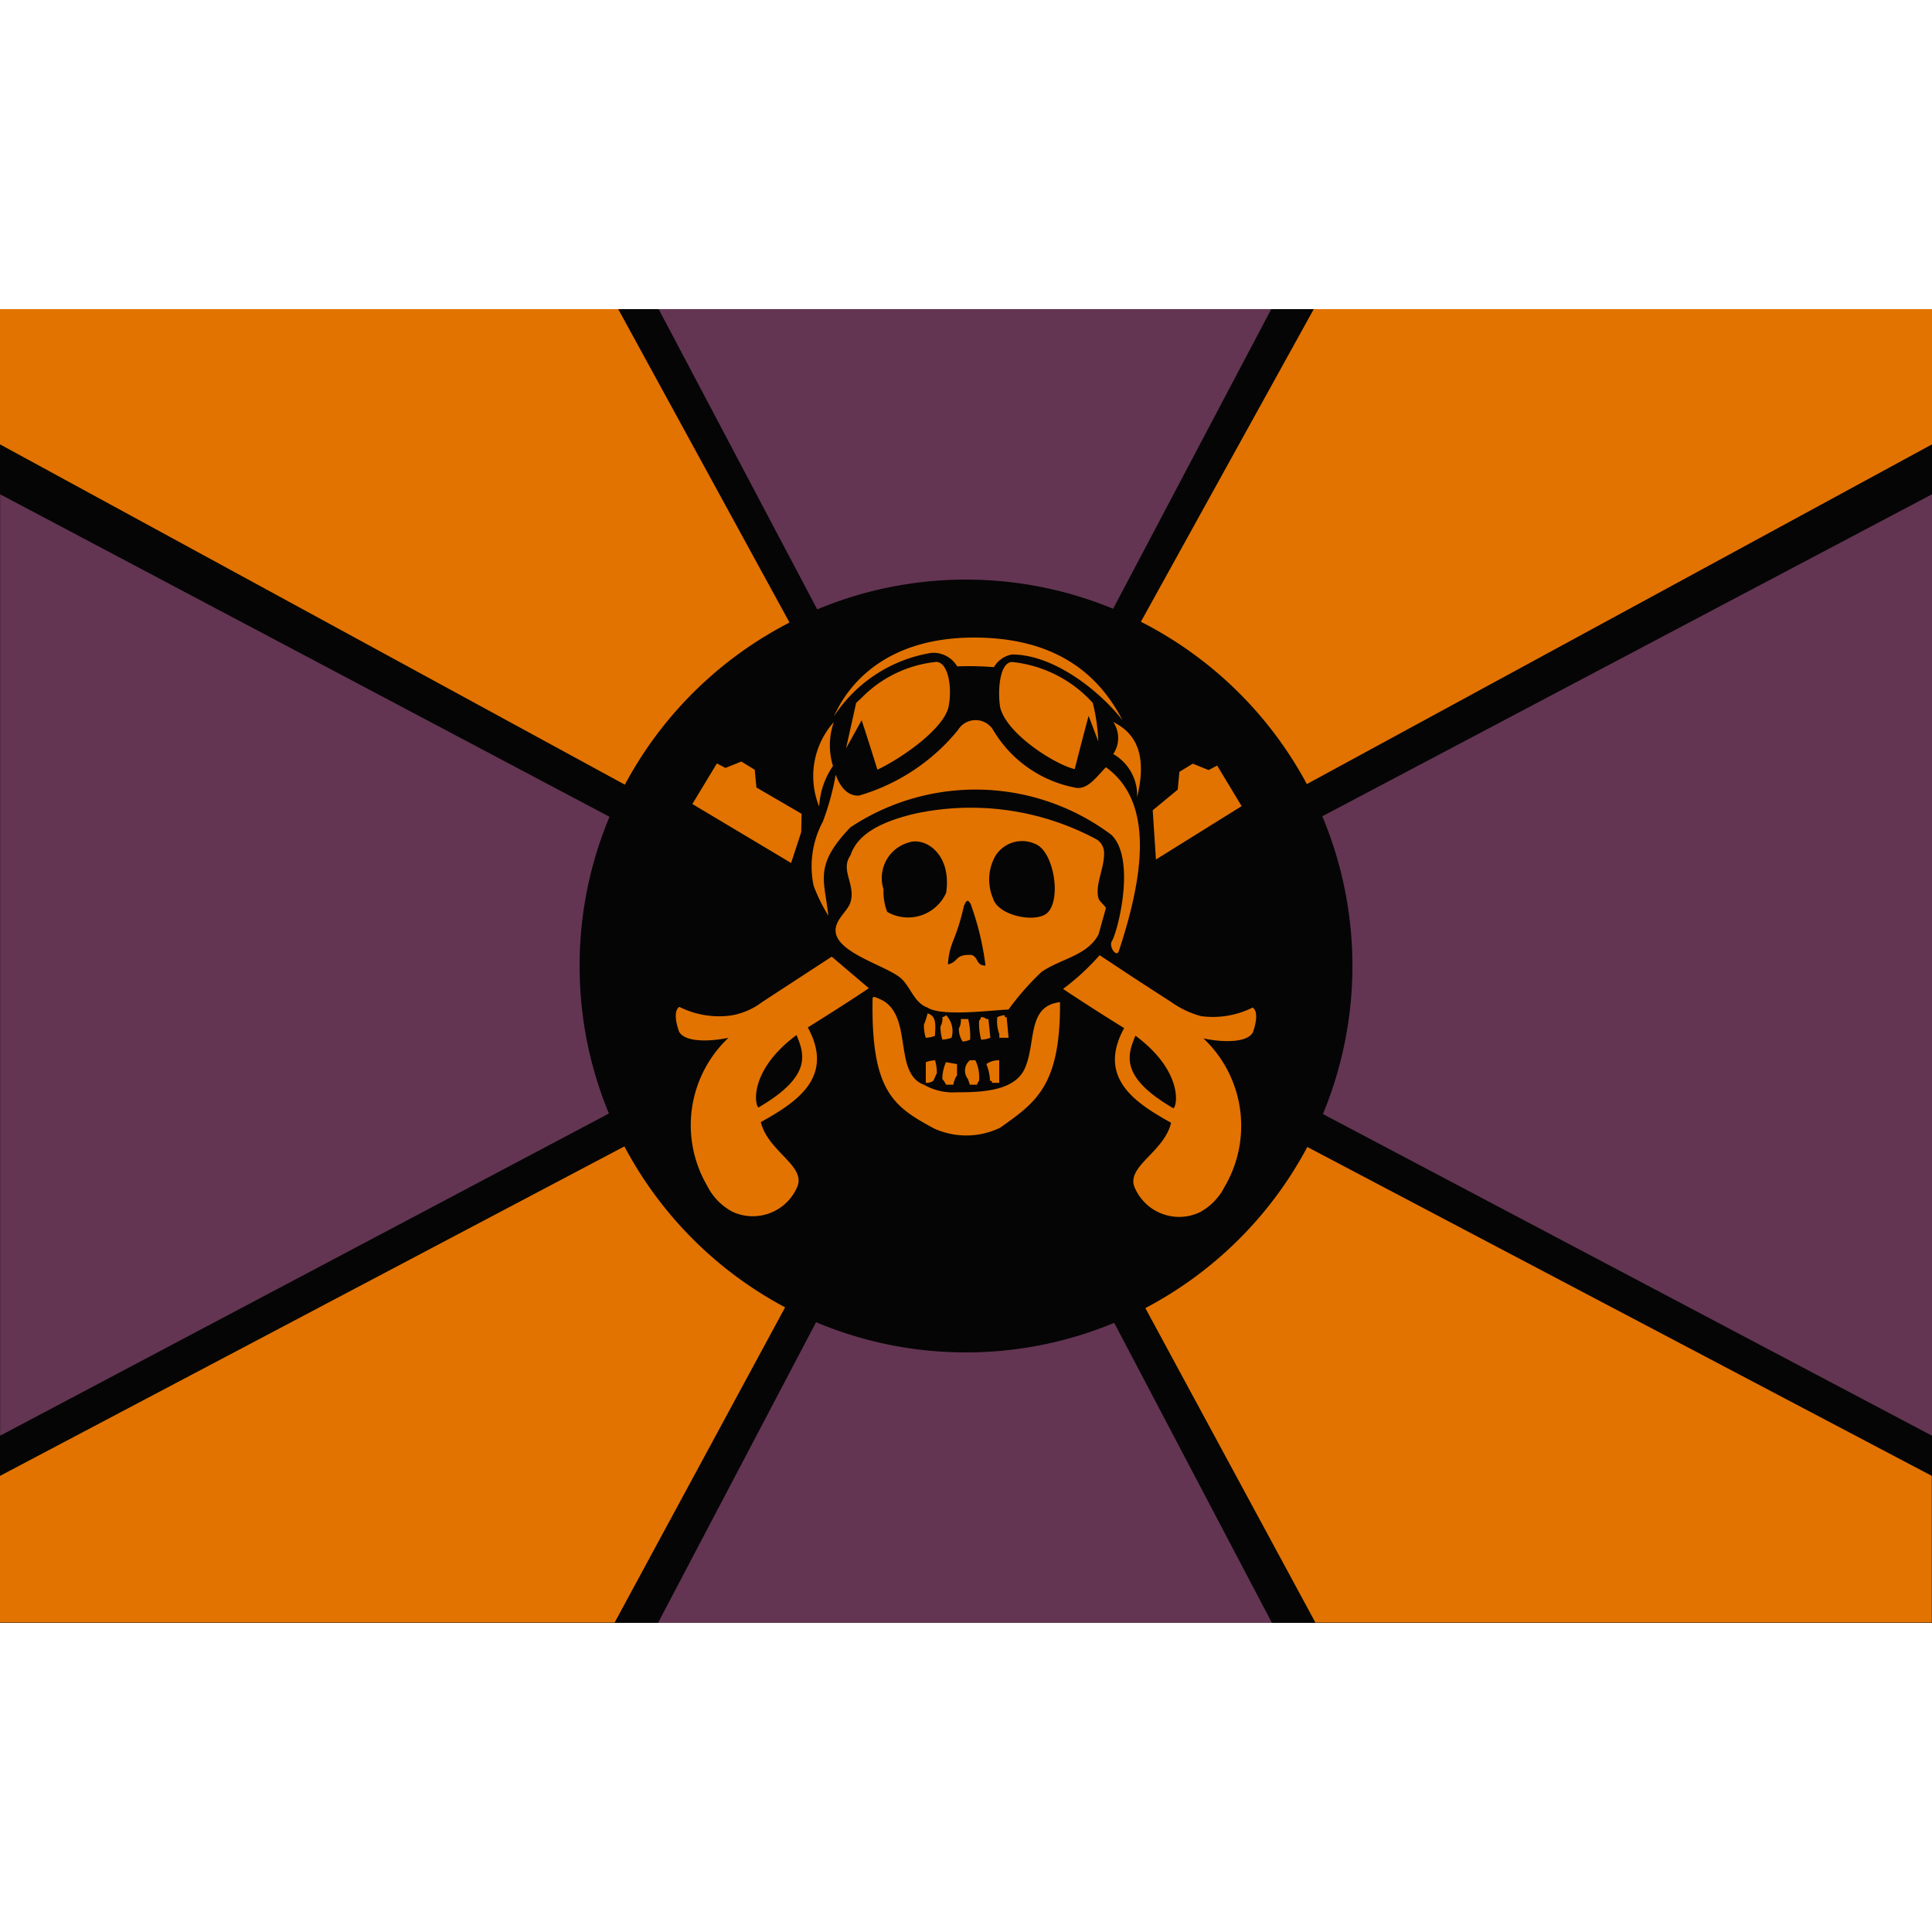 <svg id="pirates" xmlns="http://www.w3.org/2000/svg" width="100" height="100" viewBox="0 0 100 100">
<defs>
    <style>
      .cls-1 {
        fill: #050505;
      }

      .cls-2 {
        fill: #e27300;
      }

      .cls-2, .cls-3 {
        fill-rule: evenodd;
      }

      .cls-3 {
        fill: #633552;
      }
    </style>
  </defs>
  <rect class="cls-1" y="16" width="100" height="68"/>
  <path class="cls-2" d="M68.083,83.98l-8.8-16.273a20.074,20.074,0,0,0,8.384-8.34L99.99,76.391V83.98H68.083Zm-9.03-51.8L68,16h32v7L67.642,40.584A20.069,20.069,0,0,0,59.054,32.183Zm-1.431,6.846a1.471,1.471,0,0,0,0-1.653c1.318,0.648,1.715,1.892,1.237,3.89A2.474,2.474,0,0,0,57.623,39.029ZM52.39,33.875a1.355,1.355,0,0,0-.945.658,15.338,15.338,0,0,0-1.9-.04,1.43,1.43,0,0,0-1.34-.7,7.449,7.449,0,0,0-5.042,3.287C44.065,35.06,46.219,33,50.412,33s6.444,1.861,7.687,4.279C57.085,35.955,54.693,33.892,52.39,33.875Zm-9.275,5.773a4.066,4.066,0,0,0-.715,2.1,4.2,4.2,0,0,1,.761-4.376A3.617,3.617,0,0,0,43.115,39.648Zm2.3,0.192c-0.533-1.717-.816-2.561-0.816-2.561L43.79,38.737l0.524-2.355s0.184-.173.242-0.221a6.3,6.3,0,0,1,3.893-1.9c0.637,0,.849,1.335.646,2.329C48.834,37.735,46.689,39.234,45.414,39.839ZM51.767,36.6c-0.14-.877-0.02-2.336.623-2.334a6.52,6.52,0,0,1,4.172,2.116,9.648,9.648,0,0,1,.285,1.992l-0.5-1.32s-0.288,1.047-.719,2.755C54.6,39.572,52.082,37.974,51.767,36.6Zm-8.511,3.5c0.455,1.263,1.237,1.07,1.237,1.07a10.326,10.326,0,0,0,5.091-3.383,1.066,1.066,0,0,1,1.807-.026,6.313,6.313,0,0,0,4.328,3.02c0.606,0.069,1.046-.583,1.522-1.07,2.605,1.875,1.864,5.889.666,9.53-0.112.3-.48-0.16-0.381-0.486,0.3-.4,1.309-4.273,0-5.543a11.717,11.717,0,0,0-13.51-.389c-1.907,1.995-1.336,2.715-1.142,4.571a8.742,8.742,0,0,1-.763-1.556,4.9,4.9,0,0,1,.477-3.306A13.5,13.5,0,0,0,43.256,40.1Zm-7.42,1.515,1.27-2.1,0.443,0.233,0.823-.33,0.693,0.424,0.087,0.919,2.339,1.361-0.02.946-0.523,1.6Zm-3.493-1L0,23V16H32l8.865,16.222A20.07,20.07,0,0,0,32.343,40.614Zm8.293,27.054L31.815,83.98H0V76.391L32.319,59.337A20.076,20.076,0,0,0,40.637,67.668ZM37.9,62.714a3.088,3.088,0,0,1-1.3-1.344,6.218,6.218,0,0,1,1.108-7.656c-1.045.222-2.306,0.223-2.568-.336-0.378-1.11.026-1.26,0.026-1.26a4.6,4.6,0,0,0,2.652.446,3.631,3.631,0,0,0,1.633-.7l3.6-2.348,1.921,1.634s-1.29.87-3.161,2.029c1.421,2.6-.623,3.892-2.43,4.9,0.366,1.514,2.3,2.237,1.9,3.315A2.5,2.5,0,0,1,37.9,62.714Zm3.329-9.141c-2.424,1.8-2.184,3.577-1.975,3.752C42.046,55.7,41.639,54.565,41.227,53.573Zm4.218-1.9c1.908,0.714.712,3.86,2.378,4.473a3.017,3.017,0,0,0,1.713.389c1.563,0.014,3.046-.156,3.52-1.264,0.577-1.349.1-3.2,1.808-3.4,0.029,4.363-1.276,5.2-3.1,6.5a4.026,4.026,0,0,1-3.423.037c-2.1-1.135-3.263-1.918-3.178-6.73C45.173,51.583,45.243,51.579,45.445,51.671Zm4.186,1.556a0.857,0.857,0,0,0,.1-0.486h0.38a3.672,3.672,0,0,1,.1,1.07,1.321,1.321,0,0,1-.381.1A1.139,1.139,0,0,1,49.631,53.226ZM50.2,56.144l-0.1-.292a0.7,0.7,0,0,1,.1-0.972h0.285a2.015,2.015,0,0,1,.19,1.07,0.353,0.353,0,0,0-.1.195H50.2Zm0.476-3.306a0.353,0.353,0,0,0,.1-0.195,0.454,0.454,0,0,1,.285.1h0.1l0.1,0.972a1.467,1.467,0,0,1-.476.1A3.267,3.267,0,0,1,50.677,52.837Zm1.047,0.681a1.84,1.84,0,0,1-.1-0.875,1.321,1.321,0,0,1,.381-0.1v0.1h0.1l0.1,1.07H51.724V53.518Zm-0.38,2.431h-0.1a2.559,2.559,0,0,0-.19-0.875,1.081,1.081,0,0,1,.666-0.194v1.167h-0.38v-0.1Zm-1.808-.292a1.154,1.154,0,0,0-.19.486H48.965a1.065,1.065,0,0,0-.19-0.292,2.145,2.145,0,0,1,.19-0.875l0.571,0.1v0.584Zm-0.856-2.528a0.856,0.856,0,0,0,.1-0.486,0.323,0.323,0,0,0,.19-0.1,1.2,1.2,0,0,1,.285,1.167,1.466,1.466,0,0,1-.476.1A2.136,2.136,0,0,1,48.679,53.129Zm-0.19,2.431c-0.062.084-.127,0.306-0.19,0.389a0.63,0.63,0,0,1-.38.1v-1.07a1.464,1.464,0,0,1,.476-0.1A2.136,2.136,0,0,1,48.489,55.56Zm-0.666-2.528a3.68,3.68,0,0,0,.19-0.584c0.456,0.159.414,0.542,0.381,1.167a1.467,1.467,0,0,1-.476.1A2.133,2.133,0,0,1,47.823,53.032ZM57.242,47l-0.381,1.361c-0.576,1.109-1.942,1.249-2.949,1.945A13.618,13.618,0,0,0,52.2,52.254c-0.825.025-3.45,0.383-4.186-.1-0.721-.25-0.89-1.125-1.427-1.556-0.785-.629-3.174-1.256-3.33-2.334-0.091-.63.616-1.088,0.761-1.556,0.289-.931-0.543-1.658,0-2.431,0.409-1.26,1.919-1.808,3.235-2.139A13.744,13.744,0,0,1,56.671,43.4a0.821,0.821,0,0,1,.476.778c0,0.825-.484,1.627-0.285,2.334C56.9,46.639,57.22,46.913,57.242,47ZM47.059,43.6A1.913,1.913,0,0,0,45.73,46.03a2.9,2.9,0,0,0,.19,1.167,2.158,2.158,0,0,0,3.053-.987C49.267,44.227,47.921,43.326,47.059,43.6Zm3.2,3.224c-0.159-.3-0.233-0.242-0.366.064-0.422,1.867-.754,1.865-0.828,3.027,0.571-.118.326-0.538,1.237-0.486,0.364,0.155.207,0.54,0.707,0.55A14.491,14.491,0,0,0,50.254,46.829Zm3.275-3.165a1.635,1.635,0,0,0-2,.622,2.469,2.469,0,0,0-.138,2.207c0.244,0.9,2.14,1.284,2.768.8C54.986,46.643,54.549,43.958,53.528,43.664Zm6.131-1.718,1.293-1.07,0.087-.919,0.692-.424,0.821,0.33,0.442-.233,1.267,2.1-4.436,2.763Zm-2.749,7.5c1.349,0.891,1.989,1.322,3.69,2.413a4.848,4.848,0,0,0,1.574.744,4.608,4.608,0,0,0,2.653-.446s0.4,0.151.026,1.261c-0.262.558-1.523,0.558-2.569,0.335a6.217,6.217,0,0,1,1.108,7.656,3.089,3.089,0,0,1-1.3,1.344,2.5,2.5,0,0,1-3.382-1.318c-0.4-1.077,1.537-1.8,1.9-3.315-1.808-1.009-3.853-2.3-2.431-4.9-1.872-1.159-3.162-2.029-3.162-2.029A12.385,12.385,0,0,0,56.91,49.45Zm3.829,7.918c0.209-.175.449-1.955-1.975-3.752C58.353,54.608,57.945,55.746,60.74,57.368Z"/>
  <path class="cls-3" d="M68.474,57.663a20.016,20.016,0,0,0-.032-15.413L100,25.584V74.312ZM50,30a19.933,19.933,0,0,0-7.7,1.542L34.092,16H65.8L57.615,31.51A19.929,19.929,0,0,0,50,30ZM30,50a19.926,19.926,0,0,0,1.517,7.635L0.007,74.312V25.584L31.548,42.277A19.931,19.931,0,0,0,30,50ZM50,70a19.933,19.933,0,0,0,7.671-1.53L65.835,84H34.059L42.24,68.437A19.937,19.937,0,0,0,50,70Z"/>
</svg>
